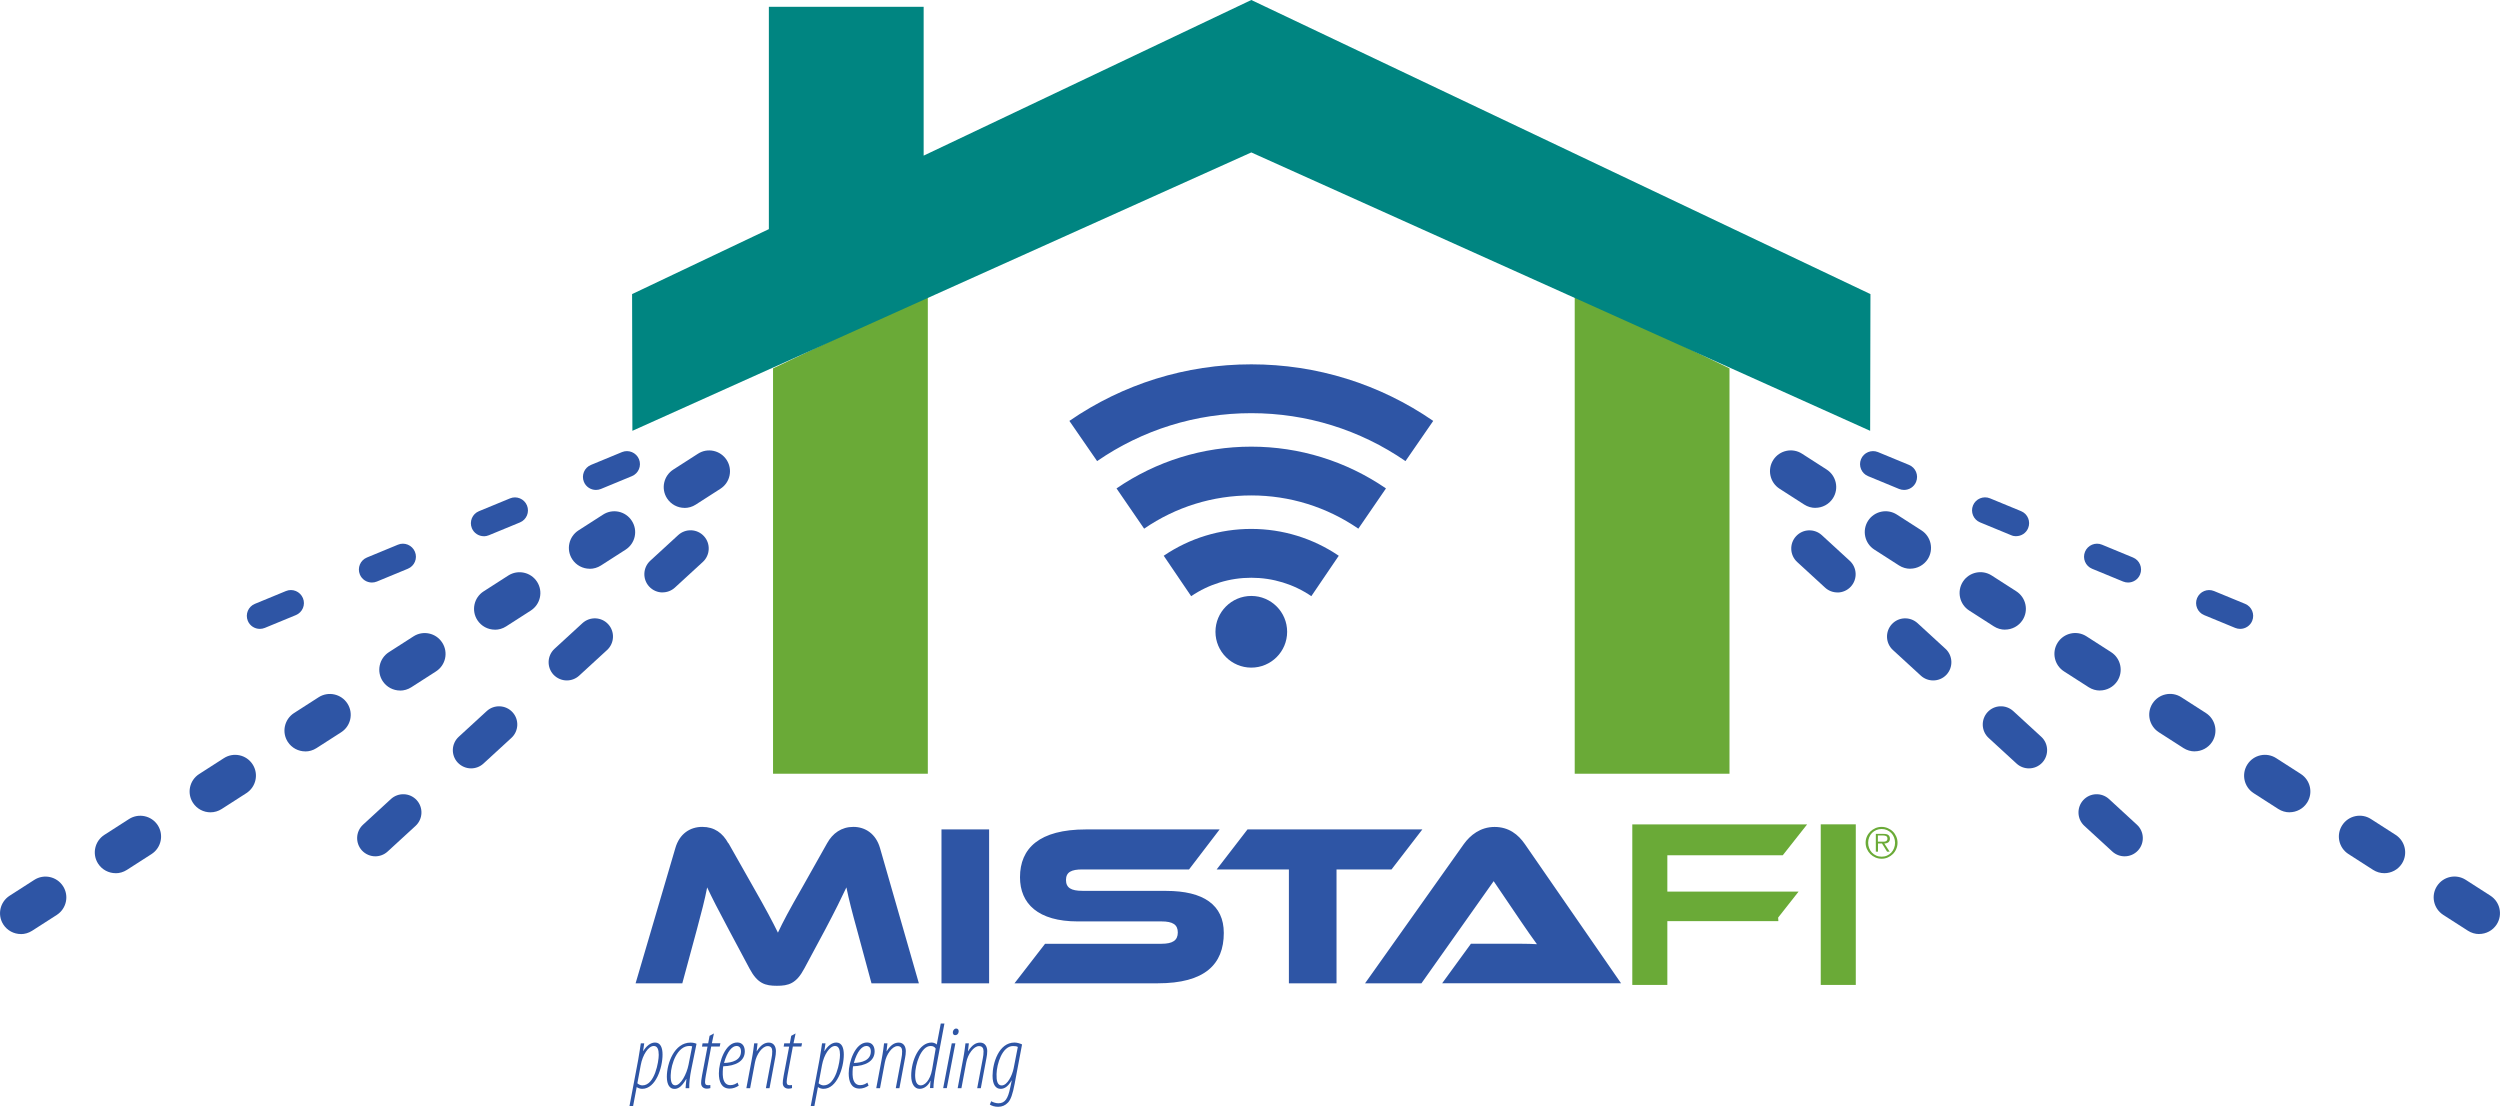 <?xml version="1.0" encoding="UTF-8"?> <svg xmlns="http://www.w3.org/2000/svg" id="Layer_1" viewBox="0 0 413.63 183.11"><path d="M306.2,137.23h-4.11v24.88h4.11v-24.88ZM293.33,151.55l2.51-3.19h-20.82v-7.7h19.53l2.7-3.42h-26.34v24.88h4.11v-10.56h18.31Z" style="fill:#6aaa37;"></path><path d="M306.2,137.23h-4.11v24.88h4.11v-24.88ZM293.33,151.55l2.51-3.19h-20.82v-7.7h19.53l2.7-3.42h-26.34v24.88h4.11v-10.56h18.31Z" style="fill:none; stroke:#6aaa37; stroke-width:1.69px;"></path><path d="M268.21,162.69l-15.91-23.02c-1.1-1.6-2.67-2.85-5.02-2.85s-4.04,1.37-5.1,2.85l-16.33,23.02h9.33l11.95-16.9,4.57,6.74c.84,1.22,1.9,2.78,2.59,3.69-1.22-.08-3.01-.08-4.53-.08h-6.39l-4.76,6.54h29.61ZM206.4,137.23l-5.1,6.62h11.95v18.84h7.88v-18.84h9.1l5.1-6.62h-28.93ZM179.07,147.39c-1.83,0-2.7-.49-2.7-1.79s.87-1.75,2.7-1.75h17.66l5.06-6.62h-22.11c-7.73,0-10.92,3.12-10.92,7.91,0,4.38,3,7.31,9.55,7.31h13.86c1.87,0,2.7.53,2.7,1.83s-.84,1.87-2.7,1.87h-19.26l-5.06,6.54h23.71c7.76,0,10.92-3.12,10.92-8.33,0-4.64-3.35-6.96-9.55-6.96h-13.86ZM163.65,137.23h-7.88v25.46h7.88v-25.46ZM120.49,139.51c-.91-1.67-2.28-2.7-4.3-2.7s-3.77,1.14-4.45,3.5l-6.58,22.38h7.73l2.4-8.87c.76-2.85,1.33-4.98,1.71-7,.8,1.71,1.71,3.5,3.58,7l3.43,6.43c1.33,2.51,2.62,2.85,4.53,2.85s3.2-.34,4.53-2.85l3.43-6.39c1.75-3.31,2.7-5.25,3.54-7.04.42,2.06.95,4.11,1.75,7l2.4,8.87h7.84l-6.43-22.38c-.68-2.36-2.44-3.5-4.41-3.5s-3.43,1.06-4.34,2.7l-4.07,7.23c-2.25,3.92-3.24,5.79-4.07,7.57-.88-1.79-1.87-3.69-4.11-7.61l-4.07-7.19Z" style="fill:#2e55a5;"></path><path d="M104.15,182.99l1.44-7.64c.22-1.19.34-2.18.43-2.73h.57l-.19,1.28h.03c.51-.83,1.19-1.41,1.95-1.41.93,0,1.24.9,1.24,1.99,0,2.19-1.13,5.67-3.37,5.67-.29,0-.68-.11-.88-.28h-.03l-.59,3.12h-.6ZM105.46,179.24c.23.2.51.34.83.34,2.05,0,2.7-3.95,2.7-5.05,0-.85-.2-1.47-.82-1.47-.9,0-1.85,1.47-2.16,3.17l-.56,3.01Z" style="fill:#2e55a5;"></path><path d="M113.43,180.03c.02-.43.08-.85.14-1.51h-.03c-.82,1.42-1.44,1.64-1.96,1.64-.73,0-1.25-.63-1.25-2.01,0-2.25,1.25-5.65,3.92-5.65.37,0,.77.08.99.2l-.88,4.31c-.22,1.1-.34,2.18-.32,3.03h-.6ZM114.52,173.12c-.14-.05-.29-.06-.49-.06-1.92,0-3.01,2.87-3.06,4.83-.03,1.11.2,1.68.76,1.68.9,0,1.88-1.85,2.19-3.41l.6-3.04Z" style="fill:#2e55a5;"></path><path d="M118.12,170.99l-.34,1.62h1.41l-.11.54h-1.41l-.88,4.74c-.09.48-.14.9-.14,1.13,0,.31.09.53.48.53.22-.02.31,0,.4-.03v.51c-.2.06-.4.09-.57.09-.57,0-.96-.34-.96-.91,0-.26.02-.53.15-1.25l.91-4.8h-.91l.09-.54h.93l.23-1.24.71-.39Z" style="fill:#2e55a5;"></path><path d="M122.23,179.62c-.46.31-.99.49-1.5.49-1.39,0-1.79-1.19-1.79-2.52,0-1.93,1.08-5.11,3.04-5.11.91,0,1.25.71,1.25,1.47,0,1.65-1.56,2.42-3.57,2.47-.05.22-.14,1.33-.03,1.9.15.82.57,1.22,1.2,1.22.54,0,.93-.23,1.2-.42l.19.49ZM122.6,173.96c0-.57-.26-.9-.74-.9-.71,0-1.53.86-2.07,2.81,1.3-.03,2.81-.43,2.81-1.9h0Z" style="fill:#2e55a5;"></path><path d="M123.49,180.03l.9-4.8c.23-1.2.32-2.08.39-2.61h.56l-.15,1.3h.03c.65-1.03,1.28-1.42,1.99-1.42.83,0,1.17.7,1.17,1.41,0,.43-.05.71-.12,1.1l-.94,5.03h-.6l.93-4.94c.08-.39.12-.73.12-1.17,0-.52-.22-.85-.76-.85-.86,0-1.84,1.31-2.1,2.7l-.8,4.26h-.6Z" style="fill:#2e55a5;"></path><path d="M131.63,170.99l-.34,1.62h1.41l-.11.54h-1.41l-.88,4.74c-.09.48-.14.9-.14,1.13,0,.31.09.53.48.53.22-.02.31,0,.4-.03v.51c-.2.06-.4.09-.57.09-.57,0-.96-.34-.96-.91,0-.26.02-.53.15-1.25l.91-4.8h-.91l.09-.54h.93l.23-1.24.71-.39Z" style="fill:#2e55a5;"></path><path d="M134.14,182.99l1.44-7.64c.22-1.19.34-2.18.43-2.73h.57l-.19,1.28h.03c.51-.83,1.19-1.41,1.95-1.41.93,0,1.24.9,1.24,1.99,0,2.19-1.13,5.67-3.37,5.67-.29,0-.68-.11-.88-.28h-.03l-.59,3.12h-.6ZM135.45,179.24c.23.2.51.34.83.34,2.05,0,2.7-3.95,2.7-5.05,0-.85-.2-1.47-.82-1.47-.9,0-1.85,1.47-2.16,3.17l-.56,3.01Z" style="fill:#2e55a5;"></path><path d="M143.71,179.62c-.46.31-.99.49-1.5.49-1.39,0-1.79-1.19-1.79-2.52,0-1.93,1.08-5.11,3.04-5.11.91,0,1.25.71,1.25,1.47,0,1.65-1.56,2.42-3.57,2.47-.05.22-.14,1.33-.03,1.9.15.82.57,1.22,1.2,1.22.54,0,.93-.23,1.2-.42l.19.49ZM144.08,173.96c0-.57-.26-.9-.74-.9-.71,0-1.53.86-2.07,2.81,1.3-.03,2.81-.43,2.81-1.9h0Z" style="fill:#2e55a5;"></path><path d="M144.98,180.03l.9-4.8c.23-1.2.32-2.08.39-2.61h.56l-.15,1.3h.03c.65-1.03,1.28-1.42,1.99-1.42.83,0,1.17.7,1.17,1.41,0,.43-.05.71-.12,1.1l-.94,5.03h-.6l.93-4.94c.08-.39.12-.73.12-1.17,0-.52-.22-.85-.76-.85-.86,0-1.84,1.31-2.1,2.7l-.8,4.26h-.6Z" style="fill:#2e55a5;"></path><path d="M156.26,169.34l-1.5,7.98c-.15.82-.32,2.04-.32,2.7h-.57l.09-1.2h-.03c-.32.76-1,1.33-1.78,1.33-.86,0-1.39-.85-1.39-2.16,0-2.49,1.28-5.5,3.38-5.5.32,0,.66.14.85.33l.66-3.47h.6ZM154.81,173.49c-.15-.26-.43-.43-.82-.43-1.64,0-2.58,3.09-2.58,4.79,0,1,.23,1.73.94,1.73.6,0,1.53-.74,1.87-2.62l.59-3.46Z" style="fill:#2e55a5;"></path><path d="M156.05,180.03l1.42-7.41h.6l-1.42,7.41h-.6ZM158.02,171.27c-.25,0-.4-.2-.37-.54.05-.32.29-.56.54-.56.31,0,.46.23.42.56-.05.34-.28.54-.57.54h-.02Z" style="fill:#2e55a5;"></path><path d="M158.45,180.03l.9-4.8c.23-1.2.32-2.08.39-2.61h.56l-.15,1.3h.03c.65-1.03,1.28-1.42,1.99-1.42.83,0,1.17.7,1.17,1.41,0,.43-.05.71-.12,1.1l-.94,5.03h-.6l.93-4.94c.08-.39.12-.73.12-1.17,0-.52-.22-.85-.76-.85-.86,0-1.84,1.31-2.1,2.7l-.8,4.26h-.6Z" style="fill:#2e55a5;"></path><path d="M163.99,182.2c.31.18.77.34,1.2.34,1.14,0,1.58-.86,1.92-2.44l.29-1.34h-.03c-.69,1.19-1.33,1.39-1.82,1.39-.76,0-1.33-.63-1.33-2.16,0-2.1,1.03-5.5,3.64-5.5.42,0,.93.16,1.24.31l-1.22,6.49c-.32,1.71-.65,2.66-1.1,3.12-.45.48-.99.71-1.64.71-.57,0-1.05-.16-1.37-.37l.22-.54ZM168.4,173.22c-.19-.11-.4-.15-.79-.15-1.78,0-2.69,2.92-2.73,4.65-.03,1.07.14,1.87.85,1.87.94,0,1.74-1.64,1.98-2.83l.69-3.54Z" style="fill:#2e55a5;"></path><path d="M310.7,139.27v-1.04h.84c.09,0,.18,0,.26.02.09.01.17.04.24.07.07.03.13.09.17.15.04.07.07.16.07.27,0,.15-.03.26-.1.33-.07.07-.15.13-.26.15-.1.03-.22.04-.34.04h-.88ZM311.75,139.56c.13,0,.25-.02.37-.05.11-.03.21-.08.3-.14.08-.06.15-.15.2-.25.04-.1.07-.22.07-.37,0-.24-.08-.43-.23-.57-.15-.14-.42-.21-.81-.21h-1.29v2.94h.36v-1.36h.66l.84,1.36h.43l-.89-1.36ZM310.43,141.56c-.27-.12-.51-.28-.71-.49-.2-.21-.35-.45-.46-.73-.11-.28-.17-.58-.17-.9s.06-.62.17-.9c.11-.28.27-.52.46-.72.2-.2.43-.36.71-.48.27-.12.57-.18.89-.18s.62.06.89.18c.27.12.5.28.7.48.19.2.35.45.46.72.11.28.17.58.17.9s-.06.63-.17.9c-.11.28-.26.52-.46.73-.2.21-.43.37-.7.49-.27.12-.57.18-.89.18s-.62-.06-.89-.18M312.34,141.87c.32-.14.6-.33.84-.57.24-.24.43-.52.56-.84.14-.32.21-.66.21-1.03s-.07-.7-.21-1.02-.32-.6-.56-.83c-.24-.24-.52-.42-.84-.56-.32-.14-.66-.21-1.02-.21s-.71.07-1.03.21c-.32.14-.6.33-.84.56-.24.24-.43.51-.57.83-.14.32-.21.66-.21,1.02s.07.71.21,1.03c.14.32.33.6.57.84.24.24.52.43.84.57.32.14.66.21,1.03.21s.7-.07,1.02-.21" style="fill:#6aaa37;"></path><path d="M127.9,128.02V60.95l25.61-12.21v79.28h-25.61ZM260.54,128.02V48.55l25.61,12.4v67.07h-25.61Z" style="fill:#6aaa37;"></path><polygon points="207.03 0 152.82 25.75 152.82 1.13 127.21 1.13 127.21 37.91 104.58 48.66 104.63 71.28 207.03 25.22 309.42 71.28 309.47 48.66 207.03 0" style="fill:#008581;"></polygon><path d="M207.03,110.46c3.27,0,5.93-2.65,5.93-5.93s-2.66-5.93-5.93-5.93-5.93,2.66-5.93,5.93,2.66,5.93,5.93,5.93M216.97,98.64c-2.94-2-6.38-3.05-9.94-3.05s-7,1.05-9.95,3.05l-4.54-6.69c4.29-2.91,9.29-4.44,14.48-4.44s10.19,1.54,14.48,4.44l-4.54,6.69M232.54,76.29c-7.53-5.19-16.35-7.93-25.51-7.93s-17.98,2.74-25.51,7.93l-4.59-6.65c8.88-6.12,19.29-9.36,30.1-9.36s21.22,3.24,30.1,9.36l-4.59,6.65M224.74,87.47c-5.24-3.6-11.36-5.5-17.72-5.5s-12.48,1.9-17.72,5.5l-4.57-6.66c6.59-4.52,14.3-6.91,22.29-6.91s15.7,2.39,22.29,6.91l-4.57,6.66" style="fill:#2e55a5;"></path><path d="M113.26,84.03c-1.13,0-2.24-.56-2.9-1.58-1.03-1.6-.56-3.73,1.04-4.76l4.08-2.62c1.59-1.03,3.73-.56,4.75,1.04,1.03,1.6.57,3.73-1.04,4.76l-4.08,2.62c-.57.37-1.22.55-1.86.55M97.57,94.1c-1.13,0-2.24-.56-2.9-1.58-1.03-1.6-.56-3.73,1.03-4.76l4.08-2.62c1.6-1.03,3.73-.57,4.76,1.04,1.03,1.6.57,3.73-1.03,4.76l-4.08,2.62c-.58.37-1.22.55-1.86.55M81.88,104.18c-1.13,0-2.24-.56-2.9-1.58-1.03-1.6-.57-3.73,1.04-4.76l4.08-2.62c1.6-1.02,3.73-.56,4.76,1.04,1.03,1.6.56,3.73-1.04,4.76l-4.08,2.62c-.57.37-1.22.55-1.86.55M66.2,114.25c-1.13,0-2.24-.56-2.9-1.58-1.03-1.6-.56-3.73,1.03-4.76l4.08-2.62c1.6-1.03,3.73-.57,4.76,1.04,1.03,1.6.57,3.73-1.04,4.76l-4.08,2.62c-.58.37-1.22.55-1.86.55M50.51,124.32c-1.13,0-2.24-.56-2.9-1.58-1.03-1.6-.56-3.73,1.03-4.76l4.08-2.62c1.59-1.02,3.73-.56,4.76,1.04,1.03,1.6.57,3.73-1.04,4.76l-4.08,2.62c-.57.37-1.22.55-1.86.55M34.82,134.4c-1.13,0-2.24-.56-2.9-1.58-1.03-1.6-.57-3.73,1.04-4.76l4.08-2.62c1.6-1.03,3.73-.57,4.76,1.03,1.03,1.6.56,3.73-1.04,4.76l-4.08,2.62c-.57.37-1.22.55-1.86.55M19.13,144.47c-1.13,0-2.24-.56-2.9-1.58-1.03-1.6-.56-3.73,1.04-4.76l4.08-2.62c1.6-1.02,3.73-.56,4.76,1.04,1.02,1.6.56,3.73-1.04,4.76l-4.08,2.62c-.58.37-1.22.55-1.86.55M3.45,154.54c-1.13,0-2.24-.56-2.9-1.58-1.03-1.6-.56-3.73,1.04-4.76l4.08-2.62c1.6-1.03,3.73-.56,4.76,1.04,1.03,1.6.56,3.73-1.04,4.76l-4.08,2.62c-.58.37-1.22.55-1.86.55" style="fill:#2e55a5;"></path><path d="M109.62,98.02c-.81,0-1.62-.33-2.22-.98-1.12-1.22-1.04-3.13.18-4.26l4.63-4.25c1.23-1.12,3.13-1.05,4.26.18,1.12,1.22,1.04,3.13-.18,4.26l-4.63,4.25c-.58.53-1.31.79-2.04.79M93.78,112.58c-.81,0-1.62-.33-2.22-.97-1.12-1.23-1.04-3.13.18-4.26l4.63-4.25c1.23-1.12,3.13-1.05,4.26.18,1.12,1.22,1.04,3.13-.18,4.26l-4.63,4.25c-.58.53-1.31.79-2.04.79M77.94,127.13c-.81,0-1.62-.33-2.22-.97-1.13-1.22-1.05-3.13.18-4.26l4.63-4.25c1.22-1.12,3.13-1.04,4.26.18,1.13,1.22,1.05,3.13-.18,4.26l-4.63,4.25c-.58.53-1.31.79-2.04.79M62.1,141.68c-.81,0-1.62-.33-2.22-.97-1.12-1.23-1.04-3.13.18-4.26l4.62-4.25c1.23-1.12,3.13-1.05,4.26.18,1.12,1.23,1.04,3.13-.18,4.26l-4.63,4.25c-.58.53-1.31.79-2.04.79" style="fill:#2e55a5;"></path><path d="M98.6,81.06c-.84,0-1.65-.5-1.99-1.33-.45-1.1.07-2.36,1.17-2.81l5.13-2.12c1.09-.45,2.35.07,2.81,1.17.45,1.1-.07,2.36-1.17,2.81l-5.13,2.12c-.27.11-.55.16-.82.16M80.06,88.72c-.84,0-1.65-.5-1.99-1.33-.45-1.1.07-2.36,1.17-2.81l5.14-2.12c1.09-.46,2.36.07,2.81,1.17.45,1.1-.07,2.36-1.17,2.81l-5.14,2.12c-.27.11-.55.17-.82.17M61.53,96.38c-.84,0-1.65-.5-1.99-1.33-.45-1.1.07-2.36,1.17-2.81l5.13-2.12c1.09-.46,2.35.07,2.81,1.17.46,1.1-.07,2.36-1.17,2.81l-5.13,2.12c-.27.11-.55.16-.82.16M42.99,104.05c-.84,0-1.65-.5-1.99-1.33-.45-1.1.07-2.36,1.17-2.81l5.14-2.12c1.09-.46,2.35.07,2.81,1.17.46,1.1-.07,2.36-1.17,2.81l-5.14,2.12c-.27.11-.55.16-.82.16" style="fill:#2e55a5;"></path><path d="M300.37,84.03c-.64,0-1.28-.18-1.86-.55l-4.08-2.62c-1.6-1.03-2.06-3.16-1.04-4.76,1.03-1.6,3.16-2.06,4.75-1.04l4.08,2.62c1.6,1.03,2.07,3.16,1.04,4.76-.66,1.02-1.77,1.58-2.9,1.58M316.05,94.1c-.64,0-1.28-.18-1.86-.55l-4.08-2.62c-1.6-1.03-2.06-3.16-1.04-4.76,1.03-1.6,3.16-2.06,4.76-1.04l4.08,2.62c1.6,1.03,2.06,3.16,1.04,4.76-.66,1.02-1.77,1.58-2.9,1.58M331.74,104.18c-.64,0-1.28-.18-1.86-.55l-4.08-2.62c-1.6-1.03-2.06-3.16-1.04-4.76,1.03-1.6,3.16-2.06,4.76-1.04l4.08,2.62c1.6,1.03,2.07,3.16,1.04,4.76-.66,1.02-1.77,1.58-2.9,1.58M347.43,114.25c-.64,0-1.28-.18-1.86-.55l-4.08-2.62c-1.6-1.03-2.06-3.16-1.04-4.76,1.03-1.6,3.16-2.07,4.76-1.04l4.08,2.62c1.6,1.03,2.06,3.16,1.04,4.76-.66,1.02-1.77,1.58-2.9,1.58M363.12,124.32c-.64,0-1.28-.18-1.86-.55l-4.08-2.62c-1.6-1.03-2.07-3.16-1.04-4.76,1.03-1.6,3.16-2.06,4.75-1.04l4.08,2.62c1.6,1.03,2.06,3.16,1.04,4.76-.66,1.02-1.77,1.58-2.9,1.58M378.81,134.4c-.64,0-1.28-.18-1.86-.55l-4.08-2.62c-1.6-1.03-2.06-3.16-1.03-4.76,1.03-1.6,3.15-2.06,4.75-1.04l4.08,2.62c1.6,1.03,2.07,3.16,1.04,4.76-.66,1.02-1.77,1.58-2.9,1.58M394.49,144.47c-.64,0-1.28-.18-1.86-.55l-4.08-2.62c-1.6-1.03-2.06-3.16-1.03-4.76,1.03-1.6,3.16-2.06,4.76-1.03l4.08,2.62c1.6,1.03,2.06,3.16,1.04,4.76-.66,1.02-1.77,1.58-2.9,1.58M410.18,154.54c-.64,0-1.28-.18-1.86-.55l-4.08-2.62c-1.6-1.03-2.07-3.16-1.04-4.76,1.03-1.6,3.15-2.07,4.76-1.04l4.08,2.62c1.6,1.03,2.07,3.15,1.04,4.76-.66,1.02-1.77,1.58-2.9,1.58" style="fill:#2e55a5;"></path><path d="M304.01,98.02c-.73,0-1.46-.26-2.04-.79l-4.63-4.25c-1.22-1.13-1.31-3.03-.18-4.26,1.13-1.23,3.03-1.3,4.26-.18l4.63,4.25c1.22,1.13,1.3,3.03.18,4.26-.6.65-1.41.98-2.22.98M319.85,112.58c-.73,0-1.46-.26-2.04-.79l-4.63-4.25c-1.22-1.12-1.3-3.03-.18-4.26,1.13-1.23,3.03-1.3,4.26-.18l4.63,4.25c1.22,1.12,1.3,3.03.18,4.26-.6.65-1.41.97-2.22.97M335.69,127.13c-.73,0-1.46-.26-2.04-.79l-4.63-4.25c-1.22-1.12-1.3-3.03-.18-4.26,1.13-1.23,3.03-1.3,4.26-.18l4.63,4.25c1.22,1.12,1.3,3.03.18,4.26-.6.65-1.41.97-2.22.97M351.53,141.68c-.73,0-1.46-.26-2.04-.79l-4.63-4.25c-1.22-1.12-1.3-3.03-.18-4.26,1.13-1.23,3.03-1.3,4.26-.18l4.62,4.25c1.22,1.12,1.31,3.03.18,4.26-.6.65-1.41.97-2.22.97" style="fill:#2e55a5;"></path><path d="M315.03,81.06c-.27,0-.55-.05-.82-.16l-5.13-2.12c-1.1-.45-1.62-1.71-1.17-2.81.45-1.1,1.72-1.62,2.81-1.17l5.13,2.12c1.1.45,1.62,1.71,1.17,2.81-.34.83-1.14,1.33-1.99,1.33M333.57,88.72c-.27,0-.55-.05-.82-.17l-5.14-2.12c-1.1-.45-1.62-1.71-1.17-2.81.45-1.1,1.72-1.62,2.81-1.17l5.14,2.12c1.1.45,1.62,1.71,1.17,2.81-.34.83-1.14,1.33-1.99,1.33M352.1,96.38c-.27,0-.55-.05-.82-.16l-5.14-2.12c-1.1-.45-1.62-1.71-1.17-2.81.45-1.1,1.72-1.63,2.81-1.17l5.13,2.12c1.1.45,1.62,1.71,1.17,2.81-.34.83-1.14,1.33-1.99,1.33M370.64,104.05c-.27,0-.55-.05-.82-.16l-5.14-2.12c-1.1-.45-1.62-1.71-1.17-2.81.46-1.1,1.72-1.62,2.81-1.17l5.14,2.12c1.1.45,1.62,1.71,1.17,2.81-.34.83-1.15,1.33-1.99,1.33" style="fill:#2e55a5;"></path></svg> 